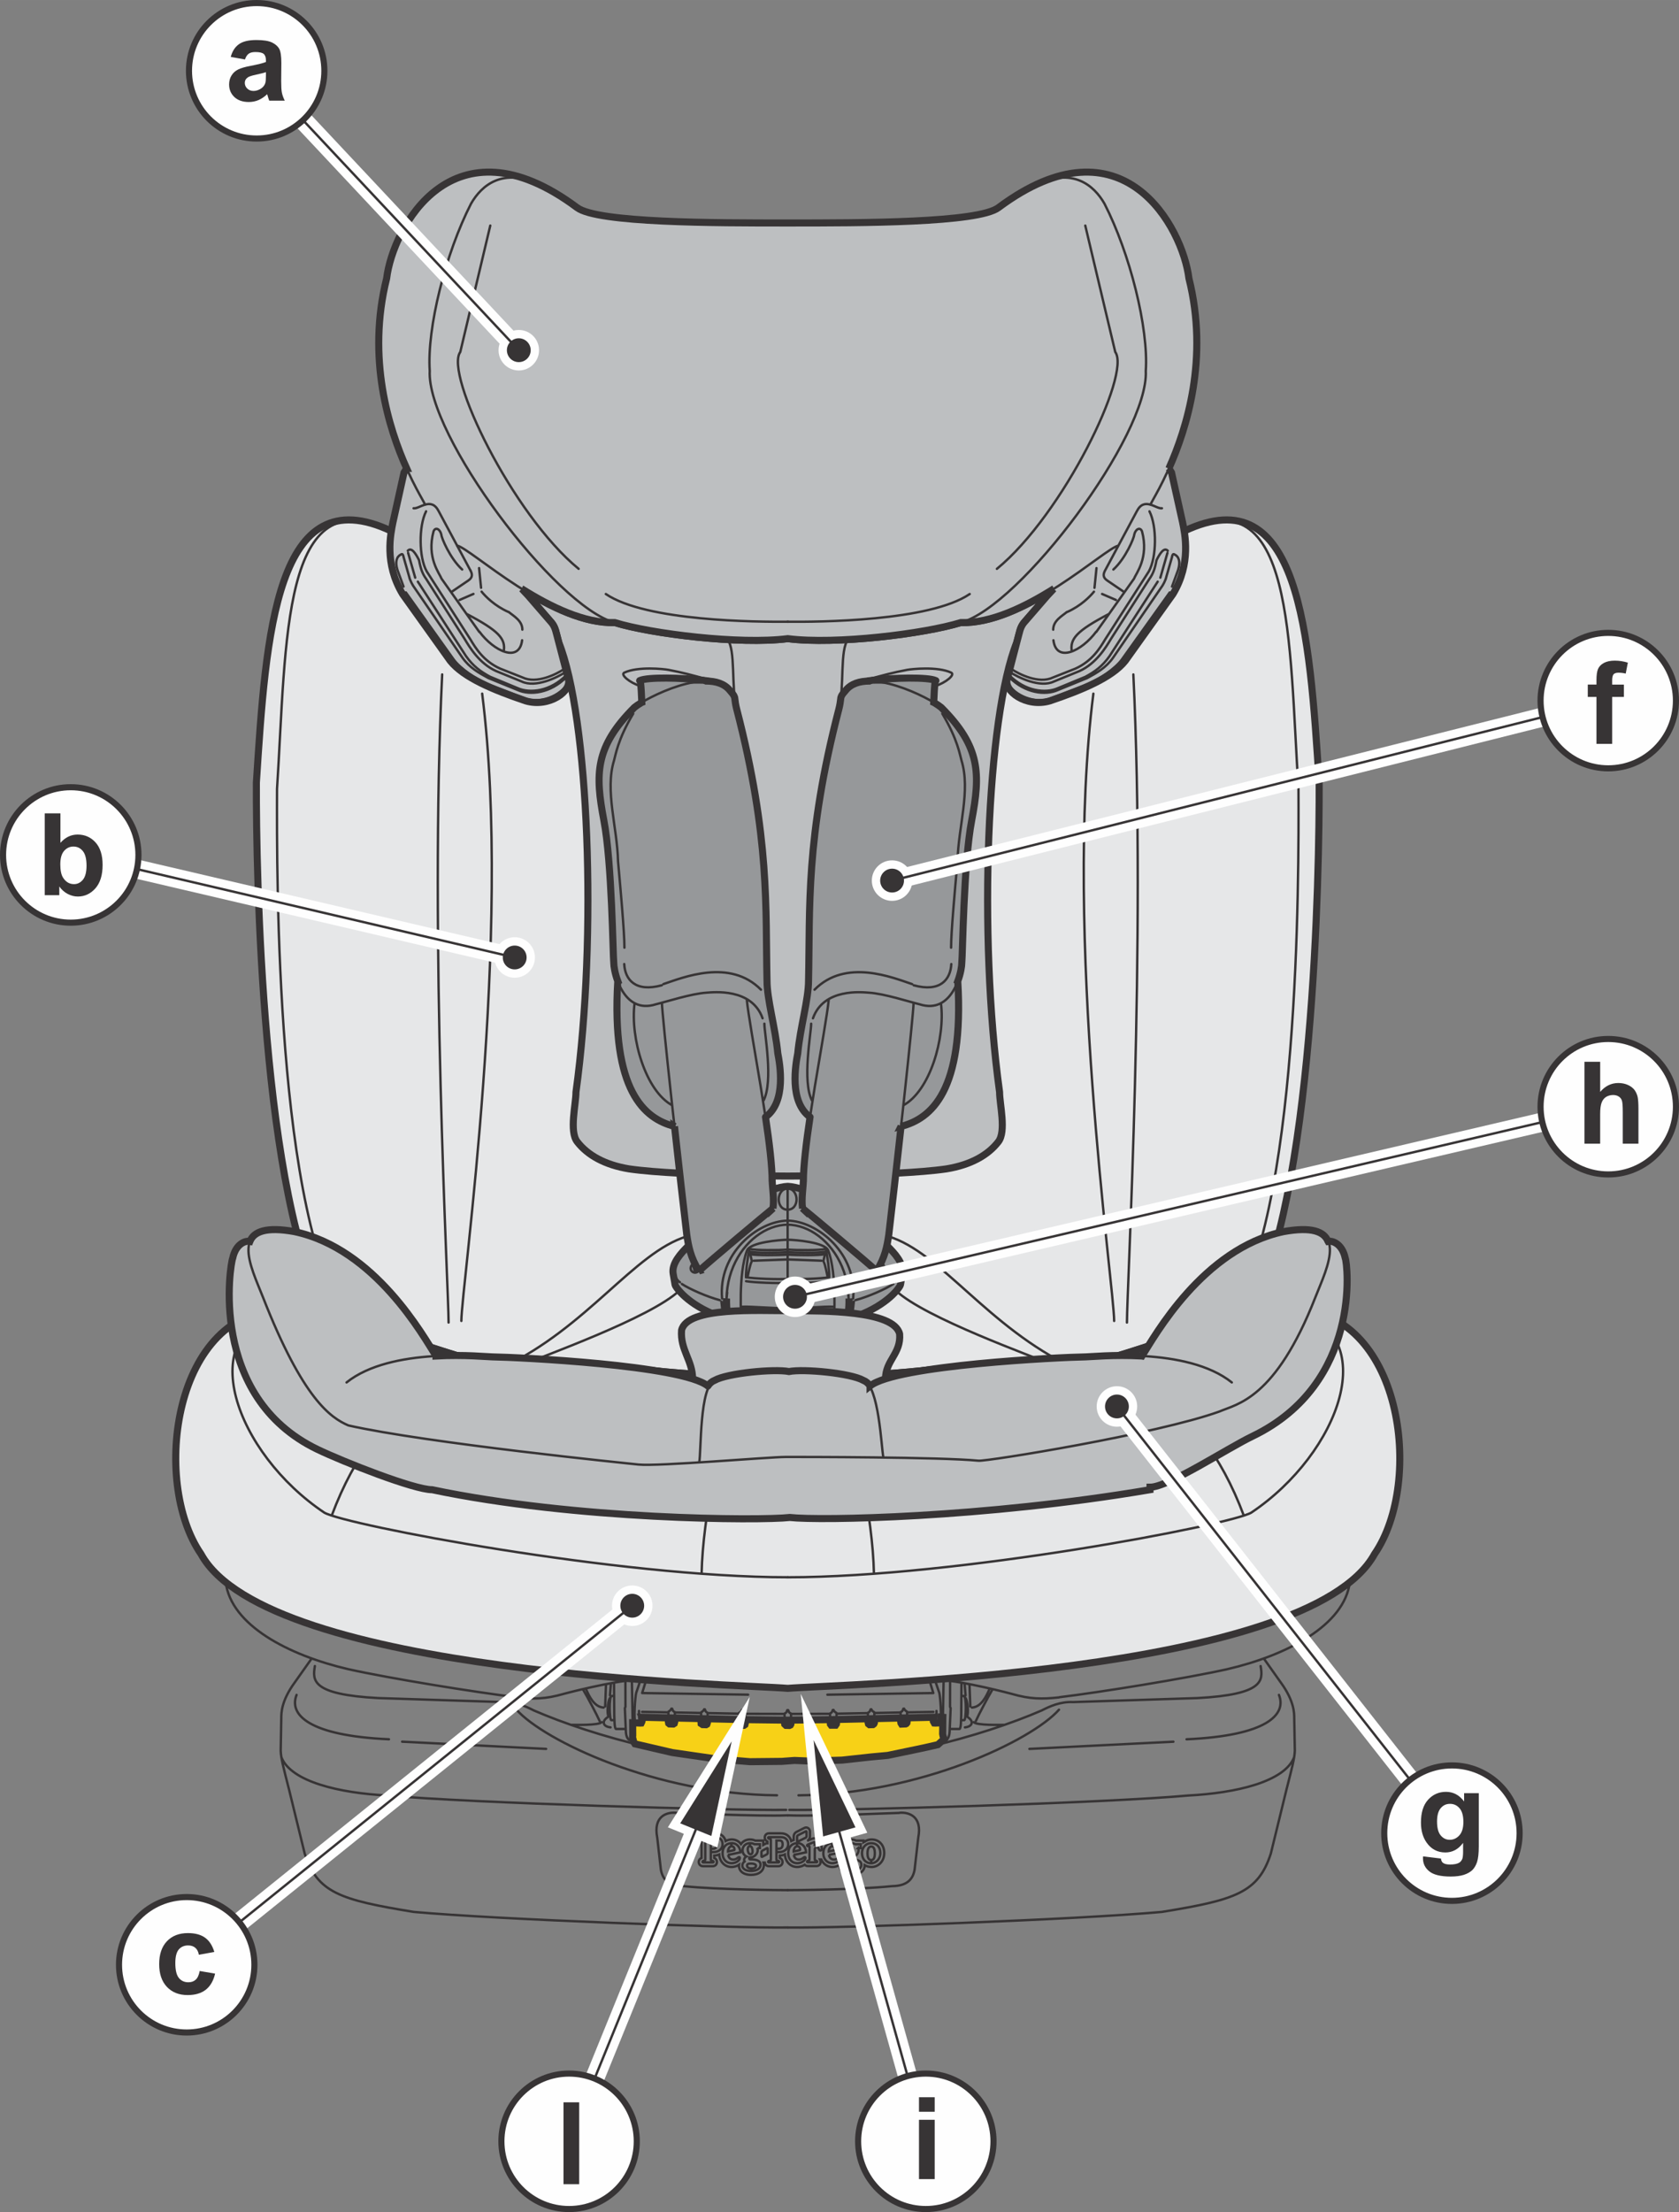 <?xml version="1.0" encoding="UTF-8"?>
<!DOCTYPE svg PUBLIC "-//W3C//DTD SVG 1.1//EN" "http://www.w3.org/Graphics/SVG/1.1/DTD/svg11.dtd">
<!-- Creator: CorelDRAW 2017 -->
<svg xmlns="http://www.w3.org/2000/svg" xml:space="preserve" width="63.58mm" height="83.726mm" version="1.1" style="shape-rendering:geometricPrecision; text-rendering:geometricPrecision; image-rendering:optimizeQuality; fill-rule:evenodd; clip-rule:evenodd"
viewBox="0 0 3176.67 4183.2"
 xmlns:xlink="http://www.w3.org/1999/xlink">
 <rect x="0" y="0" width="3176.67" height="4183.2" fill="#808080" stroke="none"/>
 <defs>
  <style type="text/css">
   <![CDATA[
    .str1 {stroke:#373435;stroke-width:4.51;stroke-miterlimit:4}
    .str4 {stroke:#373435;stroke-width:11.55;stroke-linecap:round;stroke-miterlimit:4}
    .str3 {stroke:#FEFEFE;stroke-width:36.04;stroke-linecap:round;stroke-miterlimit:4}
    .str0 {stroke:#373435;stroke-width:13.35;stroke-linecap:round;stroke-miterlimit:4}
    .str2 {stroke:#373435;stroke-width:4.51;stroke-linecap:round;stroke-miterlimit:4}
    .fil1 {fill:none}
    .fil0 {fill:#F7D117}
    .fil5 {fill:#FEFEFE}
    .fil2 {fill:#E6E7E8}
    .fil3 {fill:#BDBFC1}
    .fil4 {fill:#96989A}
    .fil6 {fill:#373435}
   ]]>
  </style>
 </defs>
 <g id="Слой_x0020_1">
  <polygon class="fil0" points="1398.12,3251.68 1338.63,3250.33 1338.46,3257.68 1337.43,3260.65 1335.86,3261.57 1329.34,3261.36 1326.52,3259.48 1326.4,3257.69 1326.56,3250.03 1276.69,3248.88 1276.55,3256.39 1275.72,3259.19 1273.97,3260.29 1266.6,3260.07 1265.12,3258.88 1264.52,3255.89 1264.66,3248.61 1215.06,3247.47 1215.64,3248.77 1215.32,3252.48 1214.3,3256.19 1213.26,3258.33 1211.38,3258.45 1202.35,3258.06 1196.99,3257.87 1197.15,3281.98 1196.83,3285.44 1199.09,3294.2 1201.33,3297.81 1207.74,3299.27 1271.83,3314.19 1354.09,3326.12 1419.11,3331.48 1479.3,3330.88 1503.19,3329.09 1532.39,3330.28 1593.18,3328.49 1647.45,3322.54 1679.68,3319.56 1748.24,3305.23 1774.47,3299.27 1786.38,3288.54 1784.32,3283.48 1783.4,3278.85 1783.56,3271.27 1783.72,3252.34 1783.84,3247.42 1780.27,3247.1 1779.67,3252.18 1779.09,3256.34 1778.59,3258.06 1769.55,3258.45 1767.65,3258.33 1765.81,3255.03 1765.66,3252.18 1765.87,3247.47 1716.28,3248.61 1716.34,3255.31 1715.9,3258.01 1714.7,3259.48 1713.48,3260.07 1705.75,3260.39 1704.55,3258.45 1704.11,3255.45 1704.21,3248.88 1654.36,3250.03 1654.63,3254.71 1654.31,3258.01 1653.29,3260.07 1651.6,3261.36 1645.06,3261.57 1643.12,3260.07 1642.45,3257.68 1642.31,3250.33 1582.82,3251.68 1582.82,3256.88 1582.49,3260.25 1580.97,3262.45 1578.91,3262.45 1572.48,3262.45 1571.14,3260.65 1570.86,3257.69 1570.71,3251.95 1496.7,3252.87 1496.72,3257.15 1496.32,3260.65 1495.42,3262.17 1493.58,3263 1487.02,3262.82 1484.68,3260.65 1484.23,3257.15 1484.23,3252.87 1410.19,3251.95 1410.07,3258.84 1409.42,3261.43 1407.48,3262.73 1400.94,3262.56 1398.98,3261.11 1398.07,3258.88 "/>
  <polygon class="fil1 str0" points="1398.12,3251.68 1338.63,3250.33 1338.46,3257.68 1337.43,3260.65 1335.86,3261.57 1329.34,3261.36 1326.52,3259.48 1326.4,3257.69 1326.56,3250.03 1276.69,3248.88 1276.55,3256.39 1275.72,3259.19 1273.97,3260.29 1266.6,3260.07 1265.12,3258.88 1264.52,3255.89 1264.66,3248.61 1215.06,3247.47 1215.64,3248.77 1215.32,3252.48 1214.3,3256.19 1213.26,3258.33 1211.38,3258.45 1202.35,3258.06 1196.99,3257.87 1197.15,3281.98 1196.83,3285.44 1199.09,3294.2 1201.33,3297.81 1207.74,3299.27 1271.83,3314.19 1354.09,3326.12 1419.11,3331.48 1479.3,3330.88 1503.19,3329.09 1532.39,3330.28 1593.18,3328.49 1647.45,3322.54 1679.68,3319.56 1748.24,3305.23 1774.47,3299.27 1786.38,3288.54 1784.32,3283.48 1783.4,3278.85 1783.56,3271.27 1783.72,3252.34 1783.84,3247.42 1780.27,3247.1 1779.67,3252.18 1779.09,3256.34 1778.59,3258.06 1769.55,3258.45 1767.65,3258.33 1765.81,3255.03 1765.66,3252.18 1765.87,3247.47 1716.28,3248.61 1716.34,3255.31 1715.9,3258.01 1714.7,3259.48 1713.48,3260.07 1705.75,3260.39 1704.55,3258.45 1704.11,3255.45 1704.21,3248.88 1654.36,3250.03 1654.63,3254.71 1654.31,3258.01 1653.29,3260.07 1651.6,3261.36 1645.06,3261.57 1643.12,3260.07 1642.45,3257.68 1642.31,3250.33 1582.82,3251.68 1582.82,3256.88 1582.49,3260.25 1580.97,3262.45 1578.91,3262.45 1572.48,3262.45 1571.14,3260.65 1570.86,3257.69 1570.71,3251.95 1496.7,3252.87 1496.72,3257.15 1496.32,3260.65 1495.42,3262.17 1493.58,3263 1487.02,3262.82 1484.68,3260.65 1484.23,3257.15 1484.23,3252.87 1410.19,3251.95 1410.07,3258.84 1409.42,3261.43 1407.48,3262.73 1400.94,3262.56 1398.98,3261.11 1398.07,3258.88 "/>
  <path class="fil2" d="M1559.59 2596.06l-138.28 0c-84.21,16.27 -290.46,-20.06 -349.03,-20.06 -25.01,0 -82.27,4.05 -119.45,9.62l0.05 0 -5.85 -1.04c-72.6,-11.95 -228.05,-72.2 -328.11,-98.32l0.42 0.21c-124.53,-216.99 -134.88,-838.5 -134.28,-1006.47 18.14,-281.42 36.68,-579.5 255.3,-475.72l1500.19 0c218.6,-103.78 237.14,194.31 255.3,475.72 0.56,167.98 -9.78,789.48 -133.85,1006.26 -100.1,26.12 -255.51,86.37 -328.14,98.32l-5.43 1.07c-37.18,-5.55 -94.71,-9.66 -119.84,-9.66 -58.52,0 -264.74,36.32 -349.01,20.06z"/>
  <path class="fil1 str0" d="M1421.33 2596.06c-84.22,16.27 -290.48,-20.06 -349.05,-20.06 -24.99,0 -82.28,4.05 -119.43,9.62l0.03 0 -5.85 -1.04c-72.6,-11.95 -228.03,-72.2 -328.11,-98.32l0.44 0.21c-124.52,-216.99 -134.89,-838.5 -134.29,-1006.47 18.14,-281.42 36.7,-579.5 255.29,-475.72m1500.19 0c218.61,-103.78 237.14,194.31 255.3,475.72 0.56,167.98 -9.77,789.48 -133.85,1006.26 -100.08,26.12 -255.51,86.37 -328.14,98.32l-5.43 1.07c-37.15,-5.55 -94.69,-9.66 -119.82,-9.66 -58.54,0 -264.76,36.32 -349.01,20.06"/>
  <path class="fil3 str0" d="M1057.15 1214.72c56.77,140.87 73.43,553.89 32.58,850.46 0,22.99 -12.98,74.07 2.27,93.83 19.6,25.47 52.19,43.87 98.33,51.43 24.38,3.56 58.75,6.22 95.57,8.18l174.95 5.22c15.26,0.17 25.86,0.21 29.6,0.21 3.79,0 14.38,-0.03 29.63,-0.21l174.95 -5.22c36.82,-1.96 71.18,-4.62 95.55,-8.18 46.14,-7.56 78.75,-25.97 98.37,-51.43 15.21,-19.76 2.27,-70.84 2.27,-93.83 -40.87,-296.57 -24.22,-709.6 32.52,-850.46 3.07,-11.72 3.72,-14.12 3.72,-14.12 3.21,-13.08 5.54,-18.63 12.5,-26.19l41.62 -48 12.07 -12.87 0.07 -0.03c-54.34,34.1 -118.44,65.53 -175.96,63.81 -68.44,21.09 -236.08,42.03 -327.31,30.4 -91.23,11.63 -258.84,-9.31 -327.26,-30.4 -57.49,1.72 -121.64,-29.7 -175.96,-63.81l0.07 0.03 12.07 12.87 41.58 48c6.98,7.56 9.31,13.11 12.52,26.19 0,0 0.63,2.4 3.68,14.12z"/>
  <path class="fil1 str1" d="M1666.04 3485.38c-4.29,-4.46 -10.12,-6.83 -16.89,-6.83 -4.85,0 -9.45,1.53 -13.33,4.33l-2.17 0.99 0 -3.19 -5.15 0 -8.67 0c-2.91,-1.41 -6.26,-2.13 -10.17,-2.13 -5.68,0 -11.09,2.27 -14.89,6.22 -0.72,0.76 -1.36,1.57 -1.96,2.4 -0.75,-1 -1.57,-1.94 -2.5,-2.8 -4.32,-4.07 -10.01,-6.12 -16,-5.82 -5.64,0.33 -10.43,2.27 -14.15,5.5l-0.12 -1.16 -0.42 -4.74 -4.39 -1.14c-2.87,-0.76 -7.13,0.12 -8.81,0.76l-1.18 0.47c-1.25,-1.18 -2.87,-1.81 -4.62,-1.81 -1.34,0 -1.81,-0.3 -11.62,3.86l-0.07 -0.19c2.11,-1.69 3.51,-4.71 3.51,-7.51l0 -9.03c0,-2.71 -1.28,-5.16 -3.42,-6.52 -2.13,-1.41 -4.83,-1.51 -7.16,-0.31l-15.26 7.73c-2.92,1.52 -4.92,4.83 -4.92,8.25l0 6.89c-1.67,0.49 -3.3,1.14 -4.74,1.95 -0.83,-3.4 -2.45,-6.5 -4.76,-8.88 -2.5,-2.62 -7.09,-5.71 -14.59,-5.71l-22.83 0c-2.84,0 -4.65,1.23 -5.69,2.31 -1.36,1.45 -2.12,3.4 -2.12,5.57 0,3.56 1.94,6.45 5.15,7.74l0 3.14c-1.25,-0.07 -2.54,0.19 -3.68,0.79l-4.37 2.38 0 -1.51 0 -6.69 -6.4 0 -8.69 0c-2.89,-1.41 -6.22,-2.13 -10.17,-2.13 -5.7,0 -11.09,2.27 -14.89,6.22 -0.74,0.76 -1.37,1.6 -1.97,2.43 -0.76,-1 -1.59,-1.97 -2.5,-2.84 -4.37,-4.07 -10.05,-6.12 -16.04,-5.82 -3.97,0.22 -7.49,1.3 -10.56,2.98 -0.86,-3.44 -2.48,-6.49 -4.78,-8.87 -2.52,-2.62 -7.08,-5.71 -14.57,-5.71l-23.42 0c-2.86,0 -4.76,1.23 -5.79,2.31 -1.37,1.45 -2.27,3.4 -2.27,5.57 0,3.56 2.17,6.45 5.36,7.74l0 30.9c-3.19,1.23 -5.36,4.13 -5.36,7.72 0,2.15 0.9,4.14 2.27,5.57 1.02,1.06 2.93,2.33 5.79,2.33l18.54 0c4.49,0 7.84,-3.37 7.84,-7.9 0,-3.56 -1.96,-6.45 -5.13,-7.72l0 -4.48c3.46,-0.1 6.65,-0.84 9.46,-2.11 0.79,14.24 11.3,24.39 24.54,23.71 4.76,-0.26 9.27,-1.83 12.89,-4.2 -0.1,0.6 -0.1,1.25 -0.1,1.88 0,4.16 1.44,7.91 4.21,10.79 5.61,5.82 14.77,6.47 18.46,6.47 14.84,0 24.43,-7.35 24.43,-18.7 0,-1.6 -0.23,-3.12 -0.63,-4.55l2.47 0c0.21,1.73 0.91,3.26 2.06,4.48 1.04,1.06 2.85,2.33 5.69,2.33l17.96 0c4.46,0 7.82,-3.37 7.82,-7.9 0,-3.56 -1.94,-6.45 -5.15,-7.72l0 -4.48c3.47,-0.1 6.72,-0.84 9.59,-2.15 0.76,14.24 11.28,24.43 24.48,23.74 4.83,-0.26 9.4,-1.89 13.05,-4.3l0.23 0.26c1.02,1.05 2.78,2.27 5.5,2.27l16.71 0c4.39,0 7.63,-3.33 7.63,-7.98 0,-0.62 -0.05,-1.53 -0.44,-2.61l-0.97 -1.92 2.71 0 0.86 1.94c4.18,7.91 12.16,12.85 21.47,12.34 4.65,-0.26 9.15,-1.76 12.82,-4.2 -0.05,0.61 -0.1,1.27 -0.1,1.88 0,4.16 1.46,7.91 4.26,10.79 5.57,5.82 14.77,6.47 18.44,6.47 14.65,0 24.13,-7.17 24.4,-18.28 3.56,2.18 8.6,3.35 13.13,3.35 11.69,0 23.78,-9.82 23.78,-26.28 0,-7.68 -2.38,-14.22 -6.89,-18.93zm0 0c-4.29,-4.46 -10.12,-6.83 -16.89,-6.83 -4.85,0 -10.05,1.53 -13.92,4.33l-1.57 0.99 0 -3.19 -5.15 0 -8.67 0c-2.91,-1.41 -6.26,-2.13 -10.17,-2.13 -5.68,0 -11.09,2.27 -14.89,6.22 -0.72,0.76 -1.36,1.57 -1.96,2.4 -0.75,-1 -1.57,-1.94 -2.5,-2.8 -4.32,-4.07 -10.01,-6.12 -16,-5.82 -5.64,0.33 -10.43,2.27 -14.15,5.5l-0.12 -1.16 -0.42 -4.74 -4.39 -1.14c-2.87,-0.76 -7.13,0.12 -8.81,0.76l-1.18 0.47c-1.25,-1.18 -2.87,-1.81 -4.62,-1.81 -1.34,0 -1.81,-0.3 -11.62,3.86l-0.07 -0.19c2.11,-1.69 3.51,-4.71 3.51,-7.51l0 -9.03c0,-2.71 -1.28,-5.16 -3.42,-6.52 -2.13,-1.41 -4.83,-1.51 -7.16,-0.31l-15.26 7.73c-2.92,1.52 -4.92,4.83 -4.92,8.25l0 6.89c-1.67,0.49 -3.3,1.14 -4.74,1.95 -0.83,-3.4 -2.45,-6.5 -4.76,-8.88 -2.5,-2.62 -7.09,-5.71 -14.59,-5.71l-22.83 0c-2.84,0 -4.65,1.23 -5.69,2.31 -1.36,1.45 -2.12,3.4 -2.12,5.57 0,3.56 1.94,6.45 5.15,7.74l0 3.14c-1.25,-0.07 -2.54,0.19 -3.68,0.79l-4.37 2.38 0 -1.51 0 -6.69 -6.4 0 -8.69 0c-2.89,-1.41 -6.22,-2.13 -10.17,-2.13 -5.7,0 -11.09,2.27 -14.89,6.22 -0.74,0.76 -1.37,1.6 -1.97,2.43 -0.76,-1 -1.59,-1.97 -2.5,-2.84 -4.37,-4.07 -10.05,-6.12 -16.04,-5.82 -3.97,0.22 -7.49,1.3 -10.56,2.98 -0.86,-3.44 -2.48,-6.49 -4.78,-8.87 -2.52,-2.62 -7.08,-5.71 -14.57,-5.71l-23.42 0c-2.86,0 -4.76,1.23 -5.79,2.31 -1.37,1.45 -2.27,3.4 -2.27,5.57 0,3.56 2.17,6.45 5.36,7.74l0 30.9c-3.19,1.23 -5.36,4.13 -5.36,7.72 0,2.15 0.9,4.14 2.27,5.57 1.02,1.06 2.93,2.33 5.79,2.33l18.54 0c4.49,0 7.84,-3.37 7.84,-7.9 0,-3.56 -1.96,-6.45 -5.13,-7.72l0 -4.48c3.46,-0.1 6.65,-0.84 9.46,-2.11 0.79,14.24 11.3,24.39 24.54,23.71 4.76,-0.26 9.27,-1.83 12.89,-4.2 -0.1,0.6 -0.1,1.25 -0.1,1.88 0,4.16 1.44,7.91 4.21,10.79 5.61,5.82 14.77,6.47 18.46,6.47 14.84,0 24.43,-7.35 24.43,-18.7 0,-1.6 -0.23,-3.12 -0.63,-4.55l2.47 0c0.21,1.73 0.91,3.26 2.06,4.48 1.04,1.06 2.85,2.33 5.69,2.33l17.96 0c4.46,0 7.82,-3.37 7.82,-7.9 0,-3.56 -1.94,-6.45 -5.15,-7.72l0 -4.48c3.47,-0.1 6.72,-0.84 9.59,-2.15 0.76,14.24 11.28,24.43 24.48,23.74 4.83,-0.26 9.4,-1.89 13.05,-4.3l0.23 0.26c1.02,1.05 2.78,2.27 5.5,2.27l16.71 0c4.39,0 7.63,-3.33 7.63,-7.98 0,-0.62 -0.05,-1.53 -0.44,-2.61l-0.97 -1.92 2.71 0 0.86 1.94c4.18,7.91 12.16,12.85 21.47,12.34 4.65,-0.26 9.15,-1.76 12.82,-4.2 -0.05,0.61 -0.1,1.27 -0.1,1.88 0,4.16 1.46,7.91 4.26,10.79 5.57,5.82 14.77,6.47 18.44,6.47 14.65,0 24.13,-7.17 24.4,-18.28 3.56,2.18 8.6,3.35 13.13,3.35 11.69,0 23.78,-9.82 23.78,-26.28 0,-7.68 -2.38,-14.22 -6.89,-18.93zm-214.83 21.1c0.76,-0.38 1.36,-1.37 1.36,-2.22l0 -8.41c0,-0.84 -0.6,-1.22 -1.36,-0.84l-9.11 4.83c-0.74,0.39 -1.37,1.39 -1.37,2.2l0 8.42c0,0.83 0.63,1.22 1.37,0.85l9.11 -4.83zm80.38 -13.9c0,-1.04 -0.49,-1.5 -1.41,-1.5l-1.99 0c-0.86,0 -1.2,-0.53 -1.2,-1.25 0,-0.49 0.17,-1.05 0.91,-1.35 1.53,-0.65 12.08,-5.04 12.71,-5.04 0.63,0 0.77,0.56 0.77,1.35l0 4.13 0.16 0c2.1,-2.54 4.65,-3.68 7.07,-4.58 1.04,-0.42 3.91,-0.83 5.06,-0.53 0.35,4.11 1.21,12.43 1.21,13.54 0,1.45 -2.11,2.08 -2.96,2.08 -0.63,0 -1.3,-0.3 -1.94,-1.36l-2.72 -4.69c-0.31,-0.51 -1.02,-0.79 -1.02,-0.79 -1.25,0 -4.66,1.21 -4.66,4.76l0 17.93c0,1.51 0,2.31 0.76,2.59l2.06 0.88c1.2,0.51 1.78,1.07 1.78,1.73 0,0.77 -0.28,1.3 -1.25,1.3l-16.71 0c-0.97,0 -1.25,-0.53 -1.25,-1.3 0,-0.65 0.7,-1.29 1.74,-1.73l2.06 -0.88c0.79,-0.28 0.79,-1.08 0.79,-2.59l0 -22.68zm-153.96 15.17c1.14,5.73 4.55,9.09 10.22,8.78 5.83,-0.3 8.65,-4.57 10.49,-4.67 1.07,-0.05 1.44,0.72 1.51,1.66 0.17,3.51 -6.03,9.48 -14.93,9.94 -10.01,0.55 -17.26,-7.08 -17.78,-17.22 -0.62,-12.45 6.1,-20.19 16.55,-20.74l0.16 5.92c-4.23,0.23 -6.61,6.15 -6.51,9.87l11.69 -2.55c0.58,-0.1 0.76,-0.62 0.74,-1.11 -0.19,-3.6 -2.02,-6.42 -5.92,-6.21l-0.16 -5.92c9.52,-0.51 16.71,6.92 17.24,17.34l-23.3 4.92zm246.23 -12.96c0.37,1.16 0.49,2.54 0.49,4.11 0,7.53 -7.36,13.29 -13.36,13.29 -1.51,0 -2.75,0.28 -2.75,1.43 0,0.56 0.1,2.5 1.71,2.5 10.19,0 19.69,1.73 19.69,10.19 0,9.5 -11.09,11.81 -18.02,11.81l0.72 -4.76c5.66,0 8.81,-1.96 8.81,-4.99 0,-2.94 -4.28,-4.32 -9.17,-4.32 -5.5,0 -7.77,0.93 -7.77,4.04 0,3.67 3.79,5.27 8.12,5.27l-0.72 4.76c-6.06,0 -16.3,-1.94 -16.3,-10.4 0,-3.07 1.5,-5.68 4.16,-7.61 -0.72,-1 -0.83,-2.33 -0.83,-3.54 0,-2.08 2.38,-5.02 4.21,-5.89 -4.72,-2.26 -7.19,-7.28 -7.19,-11.9 0,-7.93 6.43,-13.26 13.99,-13.26l-0.14 5.62c-3.03,0 -4.11,2.94 -4.11,6.24 0,2.89 1.46,9.16 5.23,9.16 2.89,0 3.95,-2.73 3.95,-5.78 0,-3.52 -1.2,-9.62 -5.08,-9.62l0.14 -5.62c3.1,0 6.06,0.51 8.62,2.08l10.22 0 0 7.19 -4.65 0zm-190.75 0c0.33,1.16 0.47,2.54 0.47,4.11 0,7.53 -7.33,13.29 -13.36,13.29 -1.55,0 -2.75,0.28 -2.75,1.43 0,0.56 0.1,2.5 1.74,2.5 10.15,0 19.67,1.73 19.67,10.19 0,9.5 -11.09,11.81 -18.01,11.81l0.72 -4.76c5.63,0 8.81,-1.96 8.81,-4.99 0,-2.94 -4.3,-4.32 -9.2,-4.32 -5.5,0 -7.77,0.93 -7.77,4.04 0,3.67 3.83,5.27 8.16,5.27l-0.72 4.76c-6.1,0 -16.32,-1.94 -16.32,-10.4 0,-3.07 1.46,-5.68 4.16,-7.61 -0.69,-1 -0.83,-2.33 -0.83,-3.54 0,-2.08 2.4,-5.02 4.25,-5.89 -4.78,-2.26 -7.24,-7.28 -7.24,-11.9 0,-7.93 6.44,-13.26 13.99,-13.26l-0.12 5.62c-3.05,0 -4.09,2.94 -4.09,6.24 0,2.89 1.44,9.16 5.2,9.16 2.91,0 3.96,-2.73 3.96,-5.78 0,-3.52 -1.21,-9.62 -5.08,-9.62l0.12 -5.62c3.12,0 6.07,0.51 8.62,2.08l10.26 0 0 7.19 -4.65 0zm-98.79 -15.05c0,-1.2 -0.12,-1.73 -1.04,-1.99l-2.84 -0.81c-0.93,-0.28 -1.27,-0.83 -1.27,-1.62 0,-0.83 0.47,-1.2 1.46,-1.2l22.82 0c9.5,0 13.68,6.33 13.68,13.43 0,8.76 -7.54,14.82 -16.78,14.82l-5.47 0 0 -6.35 4.39 0c5.18,0 7.26,-3.22 7.26,-8.48 0,-3.65 -1.35,-7.1 -5.66,-7.1l-6 0 0 15.58 0 6.35 0 13.98c0,1.21 0.12,1.76 1.04,2.02l2.85 0.79c0.92,0.28 1.25,0.83 1.25,1.6 0,0.85 -0.48,1.22 -1.46,1.22l-17.94 0c-0.99,0 -1.46,-0.37 -1.46,-1.22 0,-0.77 0.33,-1.32 1.27,-1.6l2.84 -0.79c0.91,-0.26 1.04,-0.81 1.04,-2.02l0 -36.61zm124.14 0c0,-1.2 -0.14,-1.73 -1.02,-1.99l-2.85 -0.81c-0.92,-0.28 -1.25,-0.83 -1.25,-1.62 0,-0.83 0.44,-1.2 1.43,-1.2l22.83 0c9.5,0 13.66,6.33 13.66,13.43 0,8.76 -7.53,14.82 -16.76,14.82l-5.47 0 0 -6.35 4.43 0c5.15,0 7.26,-3.22 7.26,-8.48 0,-3.65 -1.41,-7.1 -5.68,-7.1l-6.01 0 0 15.58 0 6.35 0 13.98c0,1.21 0.16,1.76 1.07,2.02l2.82 0.79c0.93,0.28 1.25,0.83 1.25,1.6 0,0.85 -0.46,1.22 -1.44,1.22l-17.96 0c-0.98,0 -1.43,-0.37 -1.43,-1.22 0,-0.77 0.33,-1.32 1.25,-1.6l2.85 -0.79c0.88,-0.26 1.02,-0.81 1.02,-2.02l0 -36.61zm43.38 28c1.14,5.73 4.55,9.09 10.19,8.76 5.89,-0.28 8.69,-4.55 10.54,-4.65 1.06,-0.05 1.45,0.72 1.46,1.66 0.19,3.51 -6.01,9.48 -14.87,9.94 -10.01,0.55 -17.27,-7.08 -17.8,-17.22 -0.65,-12.45 6.12,-20.19 16.55,-20.74l0.16 5.92c-4.21,0.23 -6.63,6.15 -6.49,9.87l11.69 -2.55c0.54,-0.1 0.74,-0.62 0.7,-1.11 -0.19,-3.6 -2.01,-6.42 -5.91,-6.21l-0.16 -5.92c9.52,-0.51 16.68,6.92 17.22,17.34l-23.28 4.92zm66.41 0c1.15,5.73 4.57,9.09 10.24,8.78 5.84,-0.3 8.65,-4.57 10.49,-4.67 1.09,-0.05 1.44,0.72 1.5,1.66 0.19,3.51 -6.01,9.48 -14.91,9.94 -10.01,0.55 -17.28,-7.08 -17.79,-17.22 -0.61,-12.45 6.12,-20.19 16.55,-20.74l0.15 5.92c-4.23,0.23 -6.61,6.15 -6.5,9.87l11.68 -2.55c0.58,-0.1 0.76,-0.62 0.74,-1.11 -0.19,-3.6 -2.03,-6.42 -5.93,-6.21l-0.15 -5.92c9.52,-0.51 16.69,6.92 17.24,17.34l-23.32 4.92zm62.64 -3.58c0,-10.81 7.74,-18.65 17.36,-18.65 10.59,0 17.36,7.33 17.36,18.74 0,11.97 -8.76,19.23 -17.36,19.23l0.16 -5.92c5.55,0 6.75,-6.89 6.75,-12.6 0,-5.34 -0.84,-13.12 -6.75,-13.12 -6.1,0 -7.08,7.77 -7.08,13.12 0,5.71 1.34,12.6 7.08,12.6l-0.16 5.92c-10.59,0 -17.36,-8.02 -17.36,-19.32zm-106.23 -29.13c0.76,-0.37 1.37,-1.36 1.37,-2.2l0 -8.83c0,-0.86 -0.61,-1.25 -1.37,-0.9l-15.24 7.61c-0.74,0.39 -1.34,1.36 -1.34,2.22l0 8.86c0,0.81 0.6,1.23 1.34,0.85l15.24 -7.61z"/>
  <path class="fil2" d="M2028.43 2585.66l5.47 -1.04c98.93,-16.32 351.51,-122.22 408.51,-109.42 210.73,0.35 252.7,326.63 158.24,463.56 -125.97,229.84 -1022.05,246.46 -1110.17,254.02 -88.09,-7.56 -984.24,-24.18 -1110.18,-254.02 -94.44,-136.93 -52.51,-463.21 158.24,-463.56 57,-12.8 309.56,93.1 408.51,109.42l5.45 1.04c37.17,-5.55 94.72,-9.66 119.8,-9.66 58.57,0 264.79,36.31 349.04,20.06l69.13 0 69.11 0c84.27,16.25 290.48,-20.06 349.04,-20.06 25.1,0 82.65,4.11 119.79,9.66z"/>
  <path class="fil1 str0" d="M2028.43 2585.66l5.47 -1.04c98.93,-16.32 351.51,-122.22 408.51,-109.42 210.73,0.35 252.7,326.63 158.24,463.56 -125.97,229.84 -1022.05,246.46 -1110.17,254.02 -88.09,-7.56 -984.24,-24.18 -1110.18,-254.02 -94.44,-136.93 -52.51,-463.21 158.24,-463.56 57,-12.8 309.56,93.1 408.51,109.42l5.45 1.04c37.17,-5.55 94.72,-9.66 119.8,-9.66 58.57,0 264.79,36.31 349.04,20.06m138.24 0c84.27,16.25 290.48,-20.06 349.04,-20.06 25.1,0 82.65,4.11 119.79,9.66"/>
  <path class="fil4" d="M1399.63 2699.18l181.66 0c0,-52.61 -16.36,-94.51 -27.04,-112.26 1.48,-1.07 2.91,-2.22 4.28,-3.4 3.14,0.74 7.31,1.06 9.47,-2.29 28.29,-45.1 39.15,-88.02 38.25,-125.67l0 0.16 1.23 11.09c1.64,10.79 -4.5,28.39 14.15,21.93 57.88,-21.28 81.03,-54.36 82.04,-59.19l3.56 -20.53c3.74,-19.92 -15.51,-39.98 -28.32,-52.58l-160.63 -106.87c-6.78,-3.08 -20.37,-5.82 -27.85,-6.15 -7.45,0.33 -21.02,3.07 -27.84,6.15l-160.58 106.87c-12.81,12.6 -32.08,32.66 -28.34,52.58l3.58 20.53c1,4.83 24.13,37.91 82.03,59.19 18.62,6.47 12.52,-11.14 14.15,-21.93l1.2 -11.25c-0.9,37.65 9.99,80.57 38.27,125.67 2.15,3.35 6.31,3.03 9.46,2.29 1.39,1.18 2.82,2.33 4.27,3.4 -10.65,17.75 -27.01,59.65 -27.01,112.26z"/>
  <path class="fil1 str0" d="M1581.29 2699.18c0,-52.61 -16.37,-94.51 -27.04,-112.26 1.46,-1.07 2.91,-2.22 4.27,-3.4 3.16,0.74 7.33,1.06 9.47,-2.29 28.3,-45.1 39.16,-88.02 38.25,-125.67l0 0.16 1.25 11.09c1.62,10.79 -4.49,28.39 14.15,21.93 57.87,-21.28 81.03,-54.36 82.03,-59.19l3.58 -20.53c3.74,-19.92 -15.52,-39.98 -28.34,-52.58m-160.61 -106.87c-6.8,-3.08 -20.37,-5.82 -27.87,-6.15 -7.43,0.33 -21.02,3.07 -27.83,6.15m-160.59 106.87c-12.81,12.6 -32.06,32.66 -28.32,52.58l3.56 20.53c1.02,4.83 24.13,37.91 82.05,59.19 18.61,6.47 12.5,-11.14 14.15,-21.93l1.2 -11.25c-0.91,37.65 10,80.57 38.25,125.67 2.17,3.35 6.33,3.03 9.46,2.29 1.41,1.18 2.82,2.33 4.28,3.4 -10.66,17.75 -27,59.65 -27,112.26"/>
  <path class="fil4 str0" d="M1322.52 2403.4c21.4,-19.44 123.29,-104.87 140.34,-118.57l-0.33 0.3c2.39,-17.82 -1.2,-38.62 -1.5,-51.72 -0.02,-0.47 -0.1,1.41 -0.1,0.92 0.03,-28.78 -5.36,-73.52 -12.57,-121.8l0.05 -0.12c40.08,-29.19 27.04,-100.15 23.16,-120.6 -4.55,-48.43 -20.41,-101.39 -20.41,-137.69 -3.03,-136.18 6.05,-269.31 -57.49,-513.69 -1.68,-6.46 -2.86,-13.64 -3.7,-21.29l-0.02 -0.05c-1.71,-6.06 -5.99,-9.52 -9.34,-13.85 -10.22,-12.41 -26.19,-17.24 -44.52,-17.31l-0.1 0c-2.36,-1.11 -5.25,-1.8 -10.2,-1.8l0.19 -0.15c-34.05,-4.14 -101.33,-6.1 -115.76,1.14 -0.44,0.21 0.84,-0.49 0.95,0 2.22,11.14 2.27,27.26 3.09,41.17l-0.19 0.07c-6.12,3.68 -10.89,6.98 -13.85,9.41 -74.91,74.91 -74.33,125.97 -57.71,213.73 15.33,79.81 17.15,256.51 18.72,269.32 0,6.14 2.15,20.04 7.61,34.69l-0.07 0.03c-12.17,207.09 50.09,260.02 107.41,274.52l-0.03 -0.02c8.48,77.24 17.36,155.73 23.18,204.67 3.26,21.7 6.98,43.27 23.23,68.67z"/>
  <path class="fil4 str0" d="M1658.41 2403.4c-21.39,-19.44 -123.29,-104.87 -140.34,-118.57l0.32 0.3c-2.38,-17.82 1.21,-38.62 1.51,-51.72 0,-0.47 0.1,1.41 0.1,0.92 -0.03,-28.78 5.36,-73.52 12.57,-121.8l-0.05 -0.12c-40.1,-29.19 -27.06,-100.15 -23.16,-120.6 4.51,-48.43 20.41,-101.39 20.41,-137.69 3.01,-136.18 -6.03,-269.31 57.51,-513.69 1.67,-6.46 2.82,-13.64 3.68,-21.29l0 -0.05c1.69,-6.06 6.01,-9.52 9.36,-13.85 10.21,-12.41 26.18,-17.24 44.51,-17.31l0.1 0c2.34,-1.11 5.27,-1.8 10.22,-1.8l-0.17 -0.15c34.03,-4.14 101.28,-6.1 115.75,1.14 0.42,0.21 -0.86,-0.49 -0.95,0 -2.24,11.14 -2.27,27.26 -3.1,41.17l0.17 0.07c6.15,3.68 10.91,6.98 13.89,9.41 74.91,74.91 74.35,125.97 57.71,213.73 -15.32,79.81 -17.15,256.51 -18.72,269.32 0,6.14 -2.17,20.04 -7.61,34.69l0.05 0.03c12.18,207.09 -50.08,260.02 -107.38,274.52l0.01 -0.02c-8.48,77.24 -17.38,155.73 -23.18,204.67 -3.26,21.7 -6.99,43.27 -23.23,68.67z"/>
  <path class="fil3 str0" d="M769.33 885.74l-4.95 7.88 -20.96 94.27c-4.3,21.61 -16.85,77.41 18.33,135.61l90.21 126.26c25.03,31.44 81.48,55.02 142.72,75.68 44.82,13.08 88.18,-18.93 80.46,-41.89l-21.68 -82.95c-3.19,-13.08 -5.52,-18.62 -12.5,-26.18l-41.6 -48.01 -12.07 -12.87 -0.07 -0.03c54.34,34.1 118.47,65.55 175.96,63.82 68.42,21.1 236.03,42.02 327.26,30.39 91.25,11.63 258.87,-9.29 327.31,-30.39 57.51,1.73 121.62,-29.72 175.96,-63.82l-0.07 0.03 -12.08 12.87 -41.61 48.01c-6.96,7.56 -9.29,13.1 -12.48,26.18l-21.68 82.95c-7.74,22.96 35.64,54.97 80.43,41.89 61.25,-20.66 117.7,-44.24 142.71,-75.68l90.23 -126.26c35.2,-58.2 22.63,-114 18.31,-135.61l-20.94 -94.27 -4.93 -7.88 -0.14 0.33c33.78,-75.51 75.83,-208.25 37.97,-359.65 -11.67,-95.46 -124.56,-309.58 -360.24,-133.87 -38.41,29.12 -260.7,29.12 -398.75,29.12 -138.01,0 -360.29,0 -398.7,-29.12 -235.69,-175.71 -348.6,38.41 -360.22,133.87 -37.86,151.4 4.16,284.15 37.81,359.32z"/>
  <path class="fil1 str2" d="M1490.45 421.66c138.04,0 360.34,0 398.73,-29.11m0 0c235.7,-175.72 348.59,38.42 360.26,133.87m0 0c51.78,207.16 -45.99,379.45 -67.51,417.84m-222.28 -594.77c70.01,-33.37 109.93,0.74 129.97,35.57m0 0c48.22,93.93 83.69,235.36 78.17,316.25m0 0c6.12,121.04 -237.12,445.78 -350.03,476.02m364.17 -233.06l-5.57 10.17m22 6.72c-10.86,1.8 -33.19,-22.4 -47.43,5.52m0 0l-60.07 112.03m-0.17 0.28c-3.17,6.4 -4.87,12.73 4.39,18.92m0 0l31.69 21.54m33.91 -114.66c-3.58,-8.97 -12.52,-4.35 -14.84,6.7m0 0c0,5.1 -16,44.22 -39.31,65.48m54.15 -72.18c13.52,50.04 -11.51,79.73 -14.98,89.33m0 0l-71.6 100.98m-0.12 -0.6c-27.35,36.96 -75.36,59.68 -80.9,16.3m25.49 -53.53c-9.04,7.58 -25.93,16.43 -25.93,33.46m26.51 -33.46c25.57,-11.35 43.15,-29.1 50.62,-38.39m1 -7.3l3.77 -37.24m10.63 48.88l26.19 11.33m-12.99 26.3c-61.65,32.22 -74.45,47.37 -70.47,71.05m-46.32 -105.47l-41.61 48.01m0 0c-6.96,7.56 -9.29,13.12 -12.5,26.2m0 0l-21.68 82.93m0 0c-7.73,22.96 35.64,54.99 80.43,41.89m142.73 -75.66c-25.01,31.43 -81.47,55.01 -142.73,75.66m142.73 -75.66l90.21 -126.27m18.31 -135.61c4.34,21.61 16.89,77.41 -18.31,135.61m18.31 -135.61l-20.92 -94.25m0 0l-4.96 -7.9m-36.8 81.22c14.26,28.22 13.66,86.99 -1.16,113.48m0 0l-82.63 128.62m0 0c-9.78,16.27 -24.59,41 -56.33,55.27m0 0l-42.62 16.87m-79 -16.31c15.72,10.47 52.67,28.82 79,16.31m217.38 -239.77c-6.99,-7.28 -14.85,4.96 -21.27,17.75m0 0c-3.26,17.17 -6.61,25.91 -13.58,35.65m0 0l-72.46 113.04m0 0c-9.75,16.3 -28.08,46.85 -59.77,61.11m0 0l-48.47 19.8m-83.49 -18.21c15.74,10.45 57.18,30.72 83.49,18.21m214.91 -243.26l-13.4 46.83m-5.06 7.58l-91.12 140.81m0 0c-13.54,19.23 -27.76,29.4 -45.55,39.03m0 0l-52.07 21.52m-91.96 -24.45c29.97,30.55 68.69,34.9 91.96,24.45m216.22 -249.35l-11.16 38.97m10.89 -38.83c1.04,-3.21 1.62,-5.18 4.66,-3.63m0 0c8.46,4.07 11.51,14.08 6.72,29.38m0 0l-11.49 31.39m-94.57 137.36l90.19 -126.29m-107.1 123.38l90.21 -131.52m10.49 -21.24c-1.36,6.42 -6.21,15.72 -10.49,21.24m-90.21 131.52c-13.52,19.21 -31.32,28.94 -49.07,38.55m0 0l-55.59 22.68m-91.92 -24.43c29.96,30.56 68.67,34.9 91.92,24.43m-92.52 -9.6c18.05,25.31 57.02,35.23 80.3,24.73m0 0l68.53 -26.16m65.25 -47.29c-12.75,17.89 -43.57,38.27 -65.25,47.29m58.41 -262.1c-26.23,5.24 -176.98,149.17 -298.24,145.55m-327.31 30.41c91.23,11.63 258.87,-9.31 327.31,-30.41m-327.31 1805.35c319.94,0 837.3,-98.95 876.9,-122.22m75.07 -385.25c178.06,44.22 91.92,273.52 -75.07,385.25m75.07 -385.25c-57.04,-12.8 -309.6,93.1 -408.55,109.39m-479.11 1.57c10.65,17.73 26.55,60.42 26.55,113.02m-201.57 1.51c65.06,-5.29 160.91,-3.01 221.45,0m0 0c10.12,-0.74 9.57,6.56 11.62,9.64m0 0c2.57,10.33 38.41,152.99 40.68,265.66m-163.74 -1800.29c59.05,0.49 268.57,-0.62 344.92,-52.4m275.37 -457.66c30.25,40.84 -98.35,307.11 -223.93,410.03m223.93 -410.03l-56.72 -239.08m-448.77 782.93c-15.9,18.17 -6.68,90.08 -17.26,130.96m0 0c-63.54,244.36 -54.49,377.51 -57.51,513.69m0 0c0,36.31 -15.9,89.25 -20.41,137.69m0 0c-3.88,20.42 -16.94,91.39 23.16,120.6m279.44 -260.57c13.13,210.14 -49.55,263.63 -107.17,278.22m114.94 -309.26c0,17.49 -17.42,98.35 -79.83,78.31m0 0c-19.11,-4.55 -67,-20.2 -95.89,-21.94 -12.5,-0.76 -85.5,-9.45 -105.93,48.43m-3.42 10.19c0,18.33 -17.36,108.21 1.53,145.27m244.06 -184.05c8.48,66.65 -21.1,165.95 -71.12,193.13m-141.05 -200.97c-5.8,58.73 -48.19,264.51 -48.1,345.15m208.48 -338.21c0,22.6 -32.65,318.85 -46.85,438.6m118.21 -511.64c-1.53,29.52 -21.16,53.74 -71.12,40.1m-3 -2.24c-36.66,-12.24 -125.6,-49.21 -184.63,10.57m258.36 -79.46c0,-28.76 6.82,-105.16 12.11,-163.39m0 0c1.52,-65.08 25.14,-133.62 7.58,-190.66 -2.82,-9.1 -6.82,-39.34 -36.31,-88.5m-2.1 -11.76c74.91,74.92 74.35,125.99 57.71,213.75m0 0c-15.31,79.79 -17.13,256.49 -18.72,269.31m-38.99 -483.05c-21.8,-18.14 -141.85,-79.41 -180.42,-32.52m41.21 -20.41c31.04,-8.32 46.15,-12.75 74.91,-18.16 8.65,-1.6 57.5,-6.8 83.23,5.29 8.04,3.81 -9.83,18.93 -31.04,25.73m1.14 -10.59c-2.24,11.14 -2.27,27.28 -3.08,41.17m4.04 -41.17c-14.47,-7.22 -81.71,-5.29 -115.75,-1.14m268.76 -71.25c-56.74,140.87 -73.39,553.9 -32.52,850.45m0 0c0,23 12.94,74.08 -2.27,93.84 -19.62,25.47 -52.22,43.87 -98.37,51.44m0 0c-24.38,3.56 -58.73,6.22 -95.57,8.17m-174.95 5.22c-15.25,0.17 -25.84,0.21 -29.61,0.21m578.18 -912.35c-57.5,453.92 39.32,1121.69 39.32,1186.22m36.33 -1222.55c24.18,499.31 -12.11,1161.04 -12.11,1225.6m108.4 -1496.7c207.93,-102.04 197.97,206.04 216.13,487.5m0 0c0.6,168.31 2.87,812.87 -135.27,1005.93m174.43 -1017.68c0.56,168.33 -9.83,792.09 -135.1,1007.87m-120.19 -1483.61c218.6,-103.76 237.14,194.31 255.29,475.74m-461.64 1106.59c79.88,6.12 230.51,42.95 319.06,279.46m-319.06 -279.46c-36.71,-6.07 -99.14,-10.59 -125.62,-10.59 -58.52,0 -264.76,36.31 -349.01,20.06m882.83 -120.86c210.7,0.37 252.67,326.63 158.23,463.56m-1110.2 254.02c88.13,-7.56 984.21,-24.18 1110.2,-254.02m-46.83 53.28c-10.17,81.71 -119.31,138.24 -231.59,164.4m-317.74 53.02c75.65,-9.09 239.83,-35.58 317.74,-53.02m-318.5 53.39c-32.13,3.4 -54.18,3.58 -90.1,-6.8m0 0c-30.46,-8.12 -117.14,-28.96 -149.75,-26.39m621.24 -26.04c4.51,27.08 6.82,53.73 -119.54,60.53m0 0l-235.25 7.56m-0.21 0c-23.83,-1.13 -43.85,7.95 -59.38,15.9m0 0c-108.17,46.9 -312.43,106.69 -480.29,95.34m513.18 -96.85c-51.45,58.25 -264.37,160.39 -492.86,161.93m908.97 -189.9c15.03,37.56 -23.44,77.15 -174.76,83.95m-24.94 4.55l-272.37 13.62m501.02 -57.87l1.14 61.27m-26.32 -128.6c25.36,34.78 25.17,57.85 25.17,67.33m-25.17 -67.33l-32.45 -45.85m58.77 174.45c-0.6,15.14 -5.48,32.93 -16.08,74.52m0 0l-29.31 119.89m0 0c-23.87,74.14 -66.96,87.78 -206.15,110.46m-707.84 29.49c100.31,1.55 549.68,-15.09 707.84,-29.49m-704.81 -192.92c100.31,1.52 596.98,-12.87 755.09,-27.25m199.98 -72.49c-18.05,46.78 -111.08,68 -199.98,72.49m-482.69 -158.08l-49.65 0.9m-12.24 0.24l-49.7 0.95m-12.22 0.21l-59.35 1.09m-12.25 0.22l-73.84 0.19m269.23 -39.41l-200.44 3.07m200.44 -3.07l-6.61 -21.52m17.78 20.8c2.01,5.99 5.31,51.06 1.53,57.11m-1.53 -57.11l-8.34 -24.5m16.66 0.83l-1.88 98.92m0 0c-0.03,20.6 12.39,17.45 13.26,-1.89m0 0l1.88 -44.24m0 0l-1.13 -2.27m0 0l0.1 -49.12m21.54 3.35l-0.49 61.67m0 0c-0.48,7.19 -0.07,25.35 -3.32,25.9m0 0l-16.42 0m26.07 -86.53l1.9 22.98m-3.38 1.14c5.66,0.37 4.35,46.13 0.74,45.76m-0.74 -45.76l-4.53 -0.1m5.27 45.86l-5.92 0m13.04 -5.48c11.69,7.81 8.65,17.58 -5.69,19.11m8.6 -81.76l1.59 42.21m-8.78 -15.88c3.84,6.42 5.85,29.13 2.47,34.98m47.45 -49.91c-6.79,11.35 -26.16,47.8 -30.62,58.23m25.8 -60.32c-6.24,13.98 -15.51,33.86 -33.26,35m3.45 27.58c5.59,6.38 50.41,5.03 58.41,5.03m-135.51 -12.96c0,3.03 0.1,7.29 2.36,9.55m4.16 -22.81c0.19,6.28 -0.35,22.15 -2.27,22.91m9.06 -0.38l-9.06 0.38m-3.67 -10.98l-49.58 1.15m-12.07 0.28l-49.85 1.14m-12.06 0.28l-59.51 1.37m-12.09 0.26l-74.01 0.91m145.38 -13.31l0.37 18.12m0 0c0.05,1.99 0.81,4.16 2.59,3.88m0 0l6.54 -0.11m0 -0.08c2.52,0 2.82,-3.14 2.82,-5.68m0 0l-0.1 -16.34m-11.72 -0.71c3.03,-1 3.67,-3.17 4.64,-6.12m6.92 5.47c-1.92,-0.95 -5.04,-3.42 -5.39,-5.55m55.25 5.83l0.33 18.12m0 0c0.05,1.99 0.85,4.16 2.65,3.88m0 0l6.5 -0.09m0 -0.1c2.52,0 2.86,-3.15 2.86,-5.68m0 0l-0.1 -16.35m-11.74 -0.65c3.03,-1.02 3.67,-3.17 4.66,-6.15m6.87 5.5c-1.9,-0.97 -5.02,-3.45 -5.38,-5.59m-140.16 9.57l0.37 18.12m0 0c0.05,1.99 0.81,4.16 2.59,3.88m0 0l6.56 -0.1m0 -0.07c2.52,0 2.8,-3.12 2.8,-5.68m0 0l-0.07 -16.37m-11.72 -0.67c3.03,-1 3.62,-3.17 4.64,-6.14m6.89 5.5c-1.9,-0.97 -5.04,-3.42 -5.4,-5.57m-92.77 7.4l0.37 18.12m0 0c0.05,1.97 0.83,4.16 2.61,3.86m0 0l6.54 -0.07m0 -0.12c2.52,0 2.82,-3.12 2.82,-5.66m0 0l-0.07 -16.38m-11.74 -0.65c3.03,-1 3.63,-3.17 4.6,-6.14m0.93 198.91c56.84,2.27 201.61,-4.55 211.17,-4.55m0.95 -0.35c17.38,-1.14 42.74,6.8 34.81,47.26m0 0l-6.82 59.77m0 0c-3.03,18.56 -14.01,31.41 -42.74,31.78m0 0c-67.32,6.82 -182.34,7.56 -197.37,7.56m0 -3152.71c-138.01,0 -360.31,0 -398.7,-29.11m0 0c-235.71,-175.72 -348.61,38.42 -360.24,133.87m0 0c-51.8,207.16 45.99,379.45 67.51,417.84m222.26 -594.77c-69.99,-33.37 -109.95,0.74 -130,35.57m0 0c-48.19,93.93 -83.69,235.36 -78.17,316.25m0 0c-6.08,121.04 237.16,445.78 350.09,476.02m-364.17 -233.06l5.52 10.17m-21.96 6.72c10.82,1.8 33.19,-22.4 47.43,5.52m0 0l60.07 112.03"/>
  <path class="fil1 str2" d="M890.23 1078.96c3.21,6.4 4.88,12.75 -4.35,18.91m0 0l-31.71 21.54m-33.89 -114.64c3.58,-8.99 12.5,-4.37 14.82,6.68m0 0c0,5.11 16,44.22 39.29,65.5m-54.12 -72.18c-13.54,50.04 11.46,79.7 14.95,89.32m0 0l71.61 100.98m0.14 -0.6c27.36,36.96 75.35,59.67 80.87,16.3m-25.44 -53.55c8.99,7.58 25.9,16.43 25.9,33.46m-26.5 -33.46c-25.59,-11.35 -43.16,-29.08 -50.62,-38.39m-1 -7.28l-3.77 -37.26m-10.65 48.87l-26.19 11.35m12.97 26.28c61.65,32.22 74.47,47.36 70.47,71.05m46.36 -105.45l41.6 48.01m0 0c6.98,7.54 9.3,13.1 12.5,26.18m0 0l21.68 82.93m0 0c7.72,22.99 -35.64,54.99 -80.46,41.91m-142.72 -75.68c25.03,31.43 81.48,55.03 142.72,75.68m-142.72 -75.68l-90.21 -126.25m-18.33 -135.61c-4.3,21.61 -16.85,77.41 18.33,135.61m-18.33 -135.61l20.96 -94.27m0 0l4.95 -7.88m36.8 81.21c-14.22,28.22 -13.68,86.99 1.16,113.49m0 0l82.66 128.62m0 0c9.73,16.25 24.57,40.98 56.28,55.28m0 0l42.62 16.85m79.03 -16.29c-15.74,10.47 -52.68,28.82 -79.03,16.29m-217.35 -239.76c6.98,-7.26 14.84,4.97 21.26,17.75m0 0c3.28,17.19 6.59,25.91 13.57,35.66m0 0l72.48 113.05m0 0c9.74,16.29 28.07,46.83 59.77,61.11m0 0l48.47 19.78m83.47 -18.21c-15.72,10.45 -57.16,30.74 -83.47,18.21m-214.9 -243.26l13.38 46.85m5.02 7.58l91.14 140.81m0 0c13.56,19.22 27.79,29.4 45.53,39.01m0 0l52.12 21.54m91.94 -24.46c-30,30.54 -68.67,34.9 -91.94,24.46m-216.22 -249.37l11.14 38.97m-10.91 -38.83c-1.02,-3.19 -1.6,-5.19 -4.66,-3.63m0 0c-8.42,4.07 -11.49,14.08 -6.7,29.38m0 0l11.49 31.41m94.56 137.36l-90.17 -126.31m107.04 123.4l-90.21 -131.52m-10.45 -21.26c1.38,6.42 6.19,15.72 10.45,21.26m90.21 131.52c13.56,19.2 31.36,28.94 49.11,38.53m0 0l55.59 22.7m91.94 -24.45c-29.96,30.56 -68.65,34.91 -91.94,24.45m92.54 -9.63c-18.07,25.33 -57.05,35.25 -80.34,24.75m0 0l-68.53 -26.17m-65.24 -47.28c12.73,17.87 43.56,38.27 65.24,47.28m-58.4 -262.08c26.23,5.24 176.96,149.17 298.26,145.55m327.26 30.39c-91.23,11.64 -258.83,-9.3 -327.26,-30.39m327.26 1805.35c-319.94,0 -837.28,-98.97 -876.83,-122.22m-75.07 -385.27c-178.09,44.24 -91.95,273.52 75.07,385.27m-75.07 -385.27c57.02,-12.8 309.58,93.12 408.5,109.4m479.6 2.32c-10.65,17.75 -27.01,59.65 -27.01,112.26m-19.88 1.5c-10.12,-0.74 -9.57,6.58 -11.63,9.66m0 0c-2.56,10.31 -38.39,152.98 -40.67,265.64m163.74 -1800.27c-59.1,0.49 -268.58,-0.62 -344.94,-52.4m-275.37 -457.67c-30.25,40.85 98.35,307.11 223.95,410.03m-223.95 -410.03l56.74 -239.06m448.75 782.91c15.9,18.17 6.7,90.1 17.29,130.96m0 0c63.54,244.38 54.44,377.51 57.48,513.69m0 0c0,36.31 15.88,89.26 20.41,137.69m0 0c3.9,20.44 16.92,91.41 -23.14,120.6m-279.44 -260.54c-13.15,210.12 49.49,263.63 107.17,278.2m-114.94 -309.25c0,17.47 17.4,98.34 79.81,78.3m0 0c19.09,-4.55 67.02,-20.19 95.88,-21.93 12.48,-0.77 85.49,-9.45 105.93,48.42m3.4 10.2c0,18.33 17.4,108.21 -1.5,145.26m-244.06 -184.05c-8.5,66.64 21.08,165.95 71.1,193.13m141.04 -200.97c5.8,58.73 48.15,264.53 48.1,345.15m-208.5 -338.21c0,22.59 32.68,318.85 46.89,438.6m-118.23 -511.63c1.51,29.52 21.17,53.73 71.1,40.1m3.05 -2.26c36.63,-12.23 125.59,-49.21 184.58,10.58m-258.34 -79.44c0,-28.76 -6.82,-105.15 -12.11,-163.41m0 0c-1.51,-65.06 -25.14,-133.6 -7.56,-190.64 2.78,-9.11 6.8,-39.34 36.29,-88.5m2.1 -11.76c-74.91,74.91 -74.33,125.97 -57.69,213.73m0 0c15.33,79.81 17.13,256.51 18.72,269.32m38.97 -483.05c21.78,-18.16 141.86,-79.41 180.42,-32.54m-41.21 -20.39c-31.04,-8.32 -46.18,-12.76 -74.89,-18.16 -8.67,-1.62 -57.5,-6.82 -83.25,5.29 -8.05,3.79 9.85,18.91 31.04,25.73m-1.13 -10.59c2.2,11.14 2.27,27.26 3.07,41.17m-4.04 -41.17c14.45,-7.24 81.71,-5.29 115.76,-1.14m-268.81 -71.26c56.77,140.87 73.43,553.91 32.59,850.47m0 0c0,22.98 -12.97,74.06 2.27,93.84 19.58,25.45 52.19,43.85 98.32,51.41m0 0c24.39,3.56 58.75,6.22 95.57,8.18m174.95 5.22c15.26,0.18 25.86,0.21 29.59,0.21m-578.11 -912.35c57.48,453.94 -39.36,1121.69 -39.36,1186.22m-36.31 -1222.53c-24.2,499.29 12.11,1161.01 12.11,1225.58m-108.4 -1496.68c-207.95,-102.05 -198.01,206.04 -216.17,487.48m0 0c-0.54,168.33 -2.82,812.89 135.28,1005.94m-174.41 -1017.7c-0.6,168.35 9.82,792.09 135.07,1007.89m120.23 -1483.61c-218.61,-103.78 -237.16,194.31 -255.29,475.72m461.62 1106.59c-79.9,6.12 -230.51,42.96 -319.04,279.46m319.04 -279.46c36.71,-6.05 99.15,-10.59 125.58,-10.59 58.57,0 264.81,36.33 349.05,20.06m-882.79 -120.86c-210.75,0.37 -252.68,326.64 -158.24,463.58m1110.15 254.02c-88.11,-7.56 -984.19,-24.2 -1110.15,-254.02m46.8 53.28c10.17,81.71 119.33,138.22 231.62,164.4m317.72 53c-75.66,-9.08 -239.83,-35.59 -317.72,-53m318.48 53.39c32.13,3.38 54.19,3.58 90.12,-6.82m0 0c30.42,-8.12 117.12,-28.94 149.75,-26.39m-621.26 -26.02c-4.51,27.08 -6.82,53.71 119.52,60.53m0 0l235.29 7.56m0.18 0c23.83,-1.13 43.89,7.93 59.4,15.9m0 0c108.19,46.91 312.44,106.69 480.25,95.32m-513.18 -96.85c51.47,58.26 264.44,160.4 492.89,161.93m-908.95 -189.88c-15.05,37.56 23.42,77.13 174.73,83.95m24.99 4.53l272.36 13.64m-501.06 -57.88l-1.11 61.26m26.28 -128.6c-25.33,34.77 -25.17,57.87 -25.17,67.33m25.17 -67.33l32.45 -45.85m-58.73 174.44c0.56,15.14 5.5,32.93 16.07,74.53m0 0l29.31 119.89m0 0c23.81,74.15 66.98,87.78 206.15,110.48m707.78 29.49c-100.27,1.55 -549.68,-15.1 -707.78,-29.49m704.79 -192.93c-100.31,1.53 -596.99,-12.87 -755.11,-27.23m-199.93 -72.52c18,46.8 111.08,68 199.93,72.52m482.67 -158.11l49.7 0.92m12.22 0.23l49.69 0.95m12.23 0.21l59.37 1.09m12.23 0.25l73.85 0.19m-269.29 -39.41l200.49 3.05m-200.49 -3.05l6.65 -21.54m-17.79 20.8c-2.01,6.01 -5.31,51.08 -1.51,57.13m1.51 -57.13l8.32 -24.48m-16.64 0.81l1.87 98.94m0 0c0.05,20.6 -12.37,17.43 -13.22,-1.9m0 0l-1.88 -44.24m0 0l1.11 -2.27m0 0l-0.1 -49.1m-21.52 3.33l0.45 61.67m0 0c0.46,7.21 0.12,25.35 3.31,25.89m0 0l16.45 0m-26.05 -86.53l-1.92 22.99m3.4 1.14c-5.66,0.39 -4.35,46.15 -0.77,45.76m0.77 -45.76l4.51 -0.1m-5.29 45.86l5.94 0m-13.03 -5.47c-11.69,7.79 -8.71,17.58 5.66,19.09m-8.58 -81.76l-1.62 42.23m8.81 -15.88c-3.86,6.42 -5.89,29.12 -2.45,34.97m-47.48 -49.92c6.82,11.37 26.16,47.82 30.62,58.25m-25.81 -60.32c6.24,13.98 15.53,33.86 33.32,35.01m-3.51 27.56c-5.57,6.38 -50.41,5.02 -58.41,5.02m135.53 -12.95c0,3.03 -0.1,7.29 -2.38,9.55m-4.16 -22.81c-0.16,6.28 0.39,22.15 2.27,22.91m-9.02 -0.37l9.02 0.37m3.68 -10.97l49.6 1.15m12.04 0.26l49.86 1.14m12.08 0.3l59.49 1.36m12.08 0.26l74.03 0.91m-145.38 -13.31l-0.37 18.12m0 0c-0.05,2.01 -0.81,4.16 -2.61,3.9m0 0l-6.52 -0.1m0 -0.11c-2.5,0 -2.82,-3.14 -2.82,-5.66m0 0l0.09 -16.36m11.7 -0.68c-3.03,-1.02 -3.63,-3.19 -4.62,-6.14m-6.91 5.48c1.94,-0.97 5.02,-3.42 5.41,-5.57m-55.27 5.84l-0.37 18.12m0 0c-0.02,1.99 -0.77,4.16 -2.59,3.89m0 0l-6.5 -0.1m0 -0.1c-2.54,0 -2.86,-3.14 -2.86,-5.66m0 0l0.1 -16.35m11.72 -0.65c-3.03,-1.02 -3.65,-3.19 -4.64,-6.17m-6.92 5.5c1.94,-0.95 5.04,-3.44 5.39,-5.59m140.18 9.57l-0.37 18.12m0 0c-0.05,2.01 -0.81,4.16 -2.59,3.9m0 0l-6.54 -0.11m0 -0.08c-2.54,0 -2.85,-3.12 -2.85,-5.66m0 0l0.12 -16.37m11.7 -0.67c-3.03,-1.02 -3.63,-3.19 -4.62,-6.15m-6.89 5.52c1.89,-0.99 5.03,-3.42 5.4,-5.59m92.38 25.54c-0.05,1.96 -0.81,4.16 -2.59,3.84m0 0l-6.54 -0.07m0 -0.1c-2.52,0 -2.82,-3.12 -2.82,-5.68m11.79 -17.03c-3.03,-0.98 -3.61,-3.15 -4.62,-6.12m-0.95 198.91c-56.79,2.26 -201.6,-4.55 -211.14,-4.55m-0.93 -0.37c-17.41,-1.14 -42.76,6.82 -34.81,47.27m0 0l6.8 59.77m0 0c3.05,18.54 13.99,31.39 42.74,31.78m0 0c67.34,6.8 182.34,7.56 197.34,7.56m-0.26 -1069.45c27.83,-0.16 56.84,-1.39 76.39,-3.42m-76.39 3.42c-27.87,-0.16 -56.85,-1.39 -76.37,-3.42m76.56 -185.64c-81.6,1 -167.3,122.06 -77.48,265.36m77.29 26.23c-14.42,-0.1 -49.55,-5.36 -72.11,-27.9m-5.18 1.67c2.17,3.35 6.33,3.03 9.47,2.29m-4.39 -4.02c-1.92,-1.88 -3.56,0.58 -4.49,1.29m76.9 -272.5c-57.25,0.86 -132.05,62.78 -124.14,147.48m7.21 11.04c-1.66,10.77 4.46,28.37 -14.15,21.91m14.15 -21.91l2.45 -22.61m-98.65 -14.65c1.02,4.83 24.13,37.91 82.05,59.17m-82.05 -59.17l-3.56 -20.53m28.32 -52.58c-12.8,12.59 -32.06,32.66 -28.32,52.58m1.57 -6.77c0.31,6.63 4.37,19.02 11.25,22.49m3.63 3.35c14.4,9.52 48.01,24.32 71.6,30.55m3.19 2.77l2.85 25.2m94.83 -237.03c6.82,-3.09 20.39,-5.82 27.84,-6.17m-0.07 100.96c-15.24,0.39 -70.41,4.64 -76.95,20.37m0 0c-17.31,45.34 -10.59,131.05 -10.96,134.21m87.78 -25.1c-20.06,0.92 -73.34,-3.84 -85.84,-2.68m85.89 -45.26c-19.29,1.16 -61.94,-0.39 -78.7,-3.12m78.52 -4.3c-19.3,1.18 -61.97,-0.38 -78.68,-3.12"/>
  <path class="fil1 str2" d="M1417.96 2362.64c-2.75,10.33 -7.14,41.81 -6.54,52.72m8.55 -53.27c7.68,2.27 52.32,2.47 70.36,0.88m-70.8 8.2l2.94 13.83m-0.39 1.04c-2.87,4.18 -6.89,25.26 -7.47,28.13m6.19 -46.88c7.66,2.27 51.94,2.09 70.01,0.52m-69.37 4.13c7.56,2.22 50.34,2.1 68.99,0.58m-64.34 11.58l64.23 -2.4m1.08 -134.56c-23.73,0.51 -24.33,41.3 -0.42,40.49m-26.34 -4.64c-4.11,2.73 -119.73,99.53 -142.64,120.38m138.49 -169.96c0.28,13.08 3.88,33.89 1.5,51.7m-139.99 118.27c-8.49,9.11 -22.14,-2.48 -11.26,-13.17m-11.42 -55.5c1.9,24.55 6.82,43.82 15.58,70.15m175.08 -89.01c81.66,1 167.32,122.05 77.5,265.35m-77.29 26.23c14.43,-0.09 49.53,-5.34 72.13,-27.9m5.17 1.67c-2.17,3.35 -6.35,3.03 -9.47,2.29m4.43 -4.02c1.88,-1.89 3.52,0.58 4.44,1.3m-76.9 -272.51c57.25,0.88 132.07,62.78 124.16,147.49m-7.19 11.02c1.64,10.79 -4.48,28.39 14.15,21.92m-14.15 -21.92l-2.47 -22.6m98.69 -14.66c-1.04,4.83 -24.16,37.93 -82.06,59.19m82.06 -59.19l3.53 -20.53m-28.57 -52.84c12.78,12.59 32.35,32.79 28.57,52.84m-1.59 -6.77c-0.26,6.65 -4.33,19.04 -11.19,22.51m-3.67 3.33c-14.4,9.54 -47.97,24.34 -71.56,30.55m-3.21 2.77l-2.91 25.21m-94.81 -237.04c-6.77,-3.08 -20.37,-5.82 -27.83,-6.15m0.1 100.96c15.25,0.39 70.36,4.64 76.96,20.37m0 0c17.29,45.34 10.54,131.05 10.91,134.19m-87.76 -25.1c20.06,0.92 73.38,-3.82 85.82,-2.66m-85.87 -45.27c19.3,1.16 61.95,-0.4 78.68,-3.13m-78.49 -4.3c19.3,1.18 61.95,-0.39 78.7,-3.1m-6.56 -52.72c2.71,10.33 7.1,41.81 6.56,52.72m-8.58 -53.27c-7.7,2.27 -52.3,2.47 -70.36,0.88m70.82 8.2l-2.96 13.83m0.39 1.04c2.87,4.18 6.87,25.26 7.45,28.13m-6.17 -46.88c-7.69,2.27 -51.91,2.09 -69.98,0.52m69.32 4.13c-7.52,2.22 -50.3,2.1 -68.93,0.58m64.28 11.58l-64.23 -2.4m-1.04 -134.56c23.73,0.51 24.33,41.3 0.42,40.49m26.35 -4.64c4.11,2.73 119.68,99.53 142.66,120.38m-138.5 -169.96c-0.32,13.08 -3.9,33.89 -1.52,51.7m140.02 118.27c8.44,9.11 22.07,-2.48 11.21,-13.17m12 -55.5c-3.24,21.7 -7,43.27 -16.16,70.15m-175.29 202.58l0 -364.03m204.51 197.04c56.08,52.56 261.52,124.92 297.58,141.05m-311.24 -243.33c99.13,30.05 188.32,172.22 348.27,247.64m-743.65 -145.36c-56.05,52.56 -261.5,124.92 -297.58,141.05m311.26 -243.33c-99.09,30.05 -188.31,172.22 -348.27,247.64"/>
  <path class="fil3" d="M1289.53 2515.52c-2.86,37.26 20.88,56.95 20.88,92.01l10.21 28.87 347.58 0 7.14 -28.87c0,-35.06 29.63,-47.59 26.78,-84.87 -10.7,-45.32 -146.88,-43.59 -206.29,-44.12 -59.42,0.53 -195.58,-8.34 -206.29,36.98z"/>
  <path class="fil1 str0" d="M1289.53 2515.52c-2.86,37.26 20.88,56.95 20.88,92.01m364.93 0c0,-35.06 29.63,-47.59 26.78,-84.87 -10.7,-45.32 -146.88,-43.59 -206.29,-44.12 -59.42,0.53 -195.58,-8.34 -206.29,36.98"/>
  <path class="fil3 str0" d="M824.85 2564.26c53.83,-2.93 98.64,1.67 106.44,1.67 47.38,0.65 358.71,15.4 408.04,55.06l0.03 -0.02c3.26,-4.87 7.42,-8.58 12.73,-10.65 23.85,-13.62 113.1,-22.15 140.67,-16.65 27.53,-5.5 116.82,3.03 140.62,16.65 5.34,2.06 9.5,5.78 12.76,10.65l0 0.02c49.37,-39.66 360.66,-54.41 408.04,-55.06 7.79,0 52.63,-4.6 106.44,-1.67l0.16 0.03c23.46,-36.93 114.94,-202.91 267.81,-235.25 53.3,-9.63 76.62,-0.05 84.06,18.51l0.03 0.05c9.76,-2.06 27.16,5.96 32.54,31.76 4.19,8.37 32.4,236.61 -175.68,336.76 -48.86,23.53 -159.25,96.27 -193.69,96.27l0 4.76c-316.03,53.64 -625.3,58.78 -681.52,52.46 -56.23,6.33 -404.85,4.76 -676.73,-52.46 -34.46,0 -168.19,-52.79 -217.06,-76.32 -208.04,-100.15 -164.47,-353.1 -160.27,-361.47 5.38,-25.8 22.77,-33.82 32.55,-31.76l0.02 -0.05c7.44,-18.56 30.79,-28.13 84.06,-18.51 152.85,32.34 244.36,198.32 267.95,235.22z"/>
  <path class="fil1 str2" d="M2330.59 2614.26c-84.94,-67.96 -259.57,-48.36 -275.76,-48.36m0 0c-47.36,0.67 -358.67,15.44 -408,55.1m-153.41 -27.32c27.53,-5.52 116.82,3.03 140.64,16.66m0 0c29.06,11.09 33.24,125.79 37.28,145.91m-184.74 -1.09c32.61,0 290.97,0 364.89,7.15 15.65,1.52 336.3,-50.09 455.54,-93.01m0 0c33,-14.4 105.88,-22.72 181.67,-216.11m0 0c22.22,-56.84 70.61,-147.69 -59.46,-124.14m0 0c-152.85,32.31 -244.34,198.29 -267.81,235.22m384.48 -184.91c4.16,8.39 32.38,236.61 -175.72,336.73m143.14 -368.5c9.77,-2.03 27.18,5.98 32.58,31.78m-1890.24 234.92c84.97,-67.96 259.59,-48.36 275.77,-48.36m0 0c47.33,0.67 358.67,15.44 408,55.1m153.42 -27.32c-27.53,-5.52 -116.8,3.03 -140.67,16.66m0 0c-29.06,11.09 -25.26,134.98 -29.28,155.13m163.67 -10.31c-32.61,0 -241.14,18.23 -279.05,14.29 -15.64,-1.62 -400.67,-40.56 -548.54,-73.94m0 0c-33.03,-14.38 -85.65,-48.93 -161.44,-242.32m0 0c-22.23,-56.84 -70.58,-147.69 59.47,-124.14m0 0c152.85,32.31 244.33,198.29 267.81,235.22m-384.47 -184.91c-4.2,8.39 -47.87,261.34 160.17,361.49m-127.6 -393.26c-9.78,-2.03 -27.14,5.98 -32.57,31.78m160.17 361.49c48.87,23.53 182.61,76.32 217.06,76.32"/>
  <path class="fil5" d="M1504.17 2490.61c21.15,0 38.3,-17.15 38.3,-38.3 0,-21.15 -17.15,-38.34 -38.3,-38.34 -21.15,0 -38.32,17.19 -38.32,38.34 0,21.15 17.17,38.3 38.32,38.3z"/>
  <line class="fil1 str3" x1="3023.03" y1="2097.47" x2="1504.17" y2= "2452.3" />
  <path class="fil6" d="M1504.17 2474.85c12.44,0 22.54,-10.1 22.54,-22.54 0,-12.45 -10.1,-22.54 -22.54,-22.54 -12.43,0 -22.54,10.1 -22.54,22.54 0,12.44 10.11,22.54 22.54,22.54z"/>
  <line class="fil1 str2" x1="3042.8" y1="2092.85" x2="1504.17" y2= "2452.3" />
  <path class="fil5" d="M981.54 700.57c21.17,0 38.34,-17.17 38.34,-38.3 0,-21.17 -17.17,-38.3 -38.34,-38.3 -21.15,0 -38.29,17.13 -38.29,38.3 0,21.13 17.13,38.3 38.29,38.3z"/>
  <line class="fil1 str3" x1="499.49" y1="148.64" x2="981.54" y2= "662.27" />
  <path class="fil6" d="M981.54 684.78c12.46,0 22.54,-10.07 22.54,-22.51 0,-12.47 -10.08,-22.56 -22.54,-22.56 -12.41,0 -22.51,10.1 -22.51,22.56 0,12.44 10.1,22.51 22.51,22.51z"/>
  <line class="fil1 str2" x1="485.64" y1="133.86" x2="981.55" y2= "662.27" />
  <path class="fil5" d="M2113.24 2698c21.15,0 38.3,-17.13 38.3,-38.29 0,-21.15 -17.15,-38.3 -38.3,-38.3 -21.15,0 -38.32,17.15 -38.32,38.3 0,21.15 17.17,38.29 38.32,38.29z"/>
  <line class="fil1 str3" x1="2734.54" y1="3450.66" x2="2113.25" y2= "2659.71" />
  <path class="fil6" d="M2113.24 2682.24c12.44,0 22.54,-10.1 22.54,-22.52 0,-12.46 -10.1,-22.56 -22.54,-22.56 -12.43,0 -22.54,10.1 -22.54,22.56 0,12.43 10.12,22.52 22.54,22.52z"/>
  <line class="fil1 str2" x1="2747.04" y1="3466.61" x2="2113.23" y2= "2659.72" />
  <path class="fil5" d="M1196.22 3074.84c21.15,0 38.3,-17.13 38.3,-38.32 0,-21.15 -17.15,-38.32 -38.3,-38.32 -21.17,0 -38.32,17.17 -38.32,38.32 0,21.18 17.15,38.32 38.32,38.32z"/>
  <line class="fil1 str3" x1="369.05" y1="3702.82" x2="1196.22" y2= "3036.52" />
  <path class="fil6" d="M1196.22 3059.06c12.45,0 22.51,-10.08 22.51,-22.54 0,-12.43 -10.06,-22.52 -22.51,-22.52 -12.46,0 -22.53,10.1 -22.53,22.52 0,12.46 10.07,22.54 22.53,22.54z"/>
  <line class="fil1 str2" x1="353.26" y1="3715.53" x2="1196.22" y2= "3036.51" />
  <polygon class="fil5" points="1514.93,3203.13 1543.5,3493.07 1640.91,3465.79 "/>
  <line class="fil1 str3" x1="1746.2" y1="4029.8" x2="1585.52" y2= "3455.57" />
  <polygon class="fil6" points="1539.38,3290.62 1557.35,3472.8 1618.56,3455.67 "/>
  <line class="fil1 str2" x1="1751.65" y1="4049.35" x2="1585.52" y2= "3455.58" />
  <polygon class="fil5" points="1418.6,3208.85 1263.62,3455.56 1357.35,3493.69 "/>
  <line class="fil1 str3" x1="1084.34" y1="4030.57" x2="1319.82" y2= "3451.68" />
  <polygon class="fil6" points="1384.34,3293 1286.98,3448.04 1345.87,3471.97 "/>
  <line class="fil1 str2" x1="1076.71" y1="4049.35" x2="1319.82" y2= "3451.68" />
  <path class="fil5" d="M973.82 1848.94c21.13,0 38.3,-17.15 38.3,-38.28 0,-21.17 -17.17,-38.3 -38.3,-38.3 -21.15,0 -38.32,17.13 -38.32,38.3 0,21.13 17.17,38.28 38.32,38.28z"/>
  <line class="fil1 str3" x1="166.7" y1="1621.94" x2="973.82" y2= "1810.64" />
  <path class="fil6" d="M973.82 1833.17c12.43,0 22.51,-10.07 22.51,-22.51 0,-12.47 -10.08,-22.54 -22.51,-22.54 -12.45,0 -22.53,10.08 -22.53,22.54 0,12.44 10.08,22.51 22.53,22.51z"/>
  <line class="fil1 str2" x1="146.94" y1="1617.34" x2="973.81" y2= "1810.64" />
  <path class="fil5" d="M1687.83 1703.56c21.15,0 38.3,-17.17 38.3,-38.3 0,-21.17 -17.15,-38.3 -38.3,-38.3 -21.19,0 -38.34,17.13 -38.34,38.3 0,21.13 17.15,38.3 38.34,38.3z"/>
  <line class="fil1 str3" x1="3023.14" y1="1329.79" x2="1687.83" y2= "1665.25" />
  <path class="fil6" d="M1687.83 1687.78c12.44,0 22.51,-10.06 22.51,-22.51 0,-12.46 -10.07,-22.56 -22.51,-22.56 -12.45,0 -22.54,10.1 -22.54,22.56 0,12.45 10.1,22.51 22.54,22.51z"/>
  <line class="fil1 str2" x1="3042.8" y1="1324.87" x2="1687.83" y2= "1665.27" />
  <path class="fil5 str4" d="M3170.89 1324.87c0,-70.71 -57.36,-128.07 -128.09,-128.07 -70.73,0 -128.07,57.36 -128.07,128.07 0,70.75 57.33,128.09 128.07,128.09 70.73,0 128.09,-57.34 128.09,-128.09z"/>
  <path class="fil6" d="M3004.09 1294.58l0 0 16.44 0 0 -8.44c0,-9.52 0.99,-16.48 2.96,-21.13 2.01,-4.66 5.71,-8.46 11.11,-11.41 5.39,-2.84 12.23,-4.32 20.46,-4.32 8.44,0 16.71,1.27 24.84,3.79l-4.02 20.69c-4.74,-1.14 -9.29,-1.67 -13.61,-1.67 -4.34,0 -7.42,0.95 -9.3,2.94 -1.82,2.01 -2.75,5.92 -2.75,11.6l0 7.95 22.16 0 0 23.32 -22.16 0 0 88.8 -29.68 0 0 -88.8 -16.44 0 0 -23.32z"/>
  <path class="fil5 str4" d="M3170.89 2092.85c0,-70.75 -57.36,-128.09 -128.09,-128.09 -70.73,0 -128.07,57.34 -128.07,128.09 0,70.73 57.33,128.07 128.07,128.07 70.73,0 128.09,-57.34 128.09,-128.07z"/>
  <path class="fil6" d="M3027.54 2007.92l0 0 0 56.91c9.59,-11.21 21.01,-16.8 34.3,-16.8 6.85,0 13.01,1.27 18.49,3.81 5.46,2.52 9.59,5.82 12.46,9.71 2.73,4.02 4.65,8.35 5.71,13.1 0.91,4.87 1.44,12.25 1.44,22.28l0 65.78 -29.65 0 0 -59.24c0,-11.7 -0.52,-19.23 -1.71,-22.38 -1.05,-3.17 -3.05,-5.71 -5.89,-7.49 -2.87,-1.9 -6.45,-2.88 -10.79,-2.88 -4.87,0 -9.29,1.27 -13.2,3.62 -3.77,2.39 -6.63,5.99 -8.43,10.86 -1.81,4.76 -2.75,11.95 -2.75,21.32l0 56.19 -29.7 0 0 -154.79 29.7 0z"/>
  <path class="fil5 str4" d="M2875.15 3466.61c0,-70.75 -57.35,-128.11 -128.11,-128.11 -70.71,0 -128.07,57.36 -128.07,128.11 0,70.72 57.35,128.07 128.07,128.07 70.75,0 128.11,-57.35 128.11,-128.07z"/>
  <path class="fil6" d="M2718.89 3444.72l0 0c0,11.83 2.24,20.58 6.87,26.09 4.65,5.59 10.33,8.35 17.11,8.35 7.15,0 13.29,-2.87 18.37,-8.55 4.97,-5.61 7.49,-14.06 7.49,-25.15 0,-11.63 -2.41,-20.27 -7.17,-25.86l8.54 -12.91 0 -15.72 27.74 0 0 100.63c0,13.2 -1.13,23.12 -3.26,29.66 -2.2,6.56 -5.29,11.63 -9.2,15.42 -4,3.7 -9.29,6.65 -15.81,8.76 -6.58,2.1 -14.91,3.19 -24.94,3.19 -18.97,0 -32.49,-3.32 -40.42,-9.85 -8.06,-6.44 -11.95,-14.75 -11.95,-24.71 0,-1.06 0,-2.22 0.1,-3.56l33.89 4.11c0.51,3.93 1.8,6.65 3.91,8.14 2.75,2.11 7.17,3.15 13.33,3.15 7.7,0 13.5,-1.16 17.42,-3.49 2.52,-1.59 4.53,-4.11 5.9,-7.47 0.83,-2.56 1.36,-7.08 1.36,-13.64l0 -16.35c-8.87,12.04 -20.04,18.14 -33.56,18.14 -15.1,0 -27.02,-6.4 -35.78,-19.11 -7,-10.12 -10.38,-22.58 -10.38,-37.56 0,-18.81 4.44,-33.19 13.52,-43.08 9.09,-9.92 20.29,-14.89 33.79,-14.89 13.84,0 25.26,6 34.33,18.24l-8.54 12.91c-4.87,-5.73 -10.9,-8.46 -18.16,-8.46 -7.21,0 -12.99,2.73 -17.64,8.25 -4.64,5.57 -6.87,13.92 -6.87,25.33z"/>
  <path class="fil5 str4" d="M1204.78 4049.35c0,-70.75 -57.34,-128.09 -128.07,-128.09 -70.75,0 -128.07,57.34 -128.07,128.09 0,70.72 57.32,128.07 128.07,128.07 70.73,0 128.07,-57.35 128.07,-128.07z"/>
  <polygon class="fil6" points="1066.16,4130.42 1066.16,4130.42 1066.16,3975.61 1095.83,3975.61 1095.83,4130.42 "/>
  <path class="fil5 str4" d="M1879.72 4049.35c0,-70.75 -57.34,-128.09 -128.07,-128.09 -70.73,0 -128.07,57.34 -128.07,128.09 0,70.72 57.34,128.07 128.07,128.07 70.73,0 128.07,-57.35 128.07,-128.07z"/>
  <polygon class="fil6" points="1738.73,4120.81 1738.73,4120.81 1738.73,4008.65 1768.43,4008.65 1768.43,4120.81 "/>
  <polygon class="fil6" points="1738.73,3993.46 1738.73,3993.46 1738.73,3966.01 1768.43,3966.01 1768.43,3993.46 "/>
  <path class="fil5 str4" d="M481.33 3715.53c0,-70.73 -57.35,-128.09 -128.07,-128.09 -70.73,0 -128.09,57.36 -128.09,128.09 0,70.73 57.35,128.07 128.09,128.07 70.72,0 128.07,-57.33 128.07,-128.07z"/>
  <path class="fil6" d="M405.51 3691.27l0 0 -29.26 5.29c-1.06,-5.92 -3.26,-10.24 -6.76,-13.2 -3.49,-2.98 -8,-4.44 -13.52,-4.44 -7.37,0 -13.29,2.52 -17.73,7.61 -4.32,5.17 -6.54,13.62 -6.54,25.66 0,13.29 2.22,22.67 6.66,28.17 4.53,5.52 10.44,8.25 18.05,8.25 5.61,0 10.22,-1.57 13.82,-4.88 3.58,-3.16 6.12,-8.64 7.59,-16.46l29.14 4.99c-3.05,13.29 -8.87,23.44 -17.42,30.3 -8.65,6.77 -20.18,10.24 -34.51,10.24 -16.46,0 -29.45,-5.18 -39.29,-15.55 -9.71,-10.31 -14.57,-24.71 -14.57,-42.95 0,-18.56 4.86,-32.96 14.68,-43.31 9.73,-10.24 23.04,-15.4 39.72,-15.4 13.62,0 24.48,2.94 32.5,8.76 8.12,5.9 13.83,14.87 17.43,26.93z"/>
  <path class="fil5 str4" d="M261.93 1616.72c0,-70.75 -57.37,-128.07 -128.11,-128.07 -70.71,0 -128.05,57.32 -128.05,128.07 0,70.72 57.34,128.07 128.05,128.07 70.73,0 128.11,-57.35 128.11,-128.07z"/>
  <path class="fil6" d="M114.09 1634.35l0 0c0,11.6 1.79,20.27 5.48,25.75 5.18,7.91 11.95,11.85 20.48,11.85 6.56,0 12.16,-2.77 16.81,-8.35 4.55,-5.59 6.86,-14.45 6.86,-26.51 0,-12.78 -2.31,-21.96 -6.96,-27.64 -4.65,-5.71 -10.56,-8.58 -17.85,-8.58 -7.09,0 -12.99,2.87 -17.75,8.36l-6.85 -15.42c9.18,-10.33 19.95,-15.62 32.54,-15.62 13.61,0 24.91,4.97 33.89,14.88 8.95,9.94 13.38,24.09 13.38,42.56 0,19.22 -4.53,33.88 -13.62,44.26 -9.17,10.31 -20.24,15.49 -33.23,15.49 -6.45,0 -12.69,-1.57 -18.91,-4.76 -6.23,-3.17 -11.62,-7.91 -16.16,-14.22l0 16.46 -27.57 0 0 -154.79 29.68 0 0 55.73 6.85 15.42c-4.74,5.52 -7.06,13.92 -7.06,25.13z"/>
  <path class="fil5 str4" d="M613.71 133.86c0,-70.77 -57.37,-128.09 -128.07,-128.09 -70.75,0 -128.09,57.32 -128.09,128.09 0,70.75 57.34,128.09 128.09,128.09 70.7,0 128.07,-57.34 128.07,-128.09z"/>
  <path class="fil6" d="M503.16 136.49l0 0c-3.77,1.29 -9.82,2.75 -18.03,4.55 -8.25,1.71 -13.62,3.47 -16.16,5.19 -3.9,2.73 -5.82,6.2 -5.82,10.45 0,4.09 1.49,7.7 4.65,10.77 3.05,2.94 6.98,4.53 11.85,4.53 5.27,0 10.43,-1.82 15.3,-5.29l10.54 11.42c-5.06,4.87 -10.54,8.55 -16.25,11.07 -5.82,2.45 -11.92,3.7 -18.46,3.7 -11.63,0 -20.69,-3.16 -27.35,-9.4 -6.65,-6.33 -9.96,-14.24 -9.96,-23.74 0,-6.35 1.5,-12.04 4.55,-16.99 2.98,-4.97 7.29,-8.78 12.69,-11.44 5.48,-2.61 13.31,-4.95 23.64,-6.84 13.83,-2.66 23.44,-5.06 28.82,-7.29l0 -2.96c0,-5.71 -1.45,-9.83 -4.21,-12.23 -2.84,-2.45 -8.11,-3.6 -15.92,-3.6 -5.31,0 -9.41,1.04 -12.36,3.07 -2.98,2.1 -5.43,5.71 -7.19,10.96l-26.92 -4.83c2.94,-10.89 8.21,-18.9 15.61,-24.08 7.38,-5.31 18.37,-7.83 32.95,-7.83 13.2,0 23.02,1.57 29.56,4.66 6.43,3.17 10.96,7.17 13.62,11.93 2.64,4.87 4,13.73 4,26.6l-0.3 34.62c0,9.84 0.4,17.12 1.34,21.75 0.97,4.76 2.75,9.73 5.43,15.12l-29.36 0c-0.84,-2.03 -1.81,-4.97 -2.87,-8.76 -0.51,-1.82 -0.84,-2.98 -1.06,-3.49l-10.54 -11.42c3.59,-2.71 5.92,-6.03 7.05,-9.82 0.76,-2.54 1.16,-7.38 1.16,-14.45l0 -5.93z"/>
 </g>
</svg>

